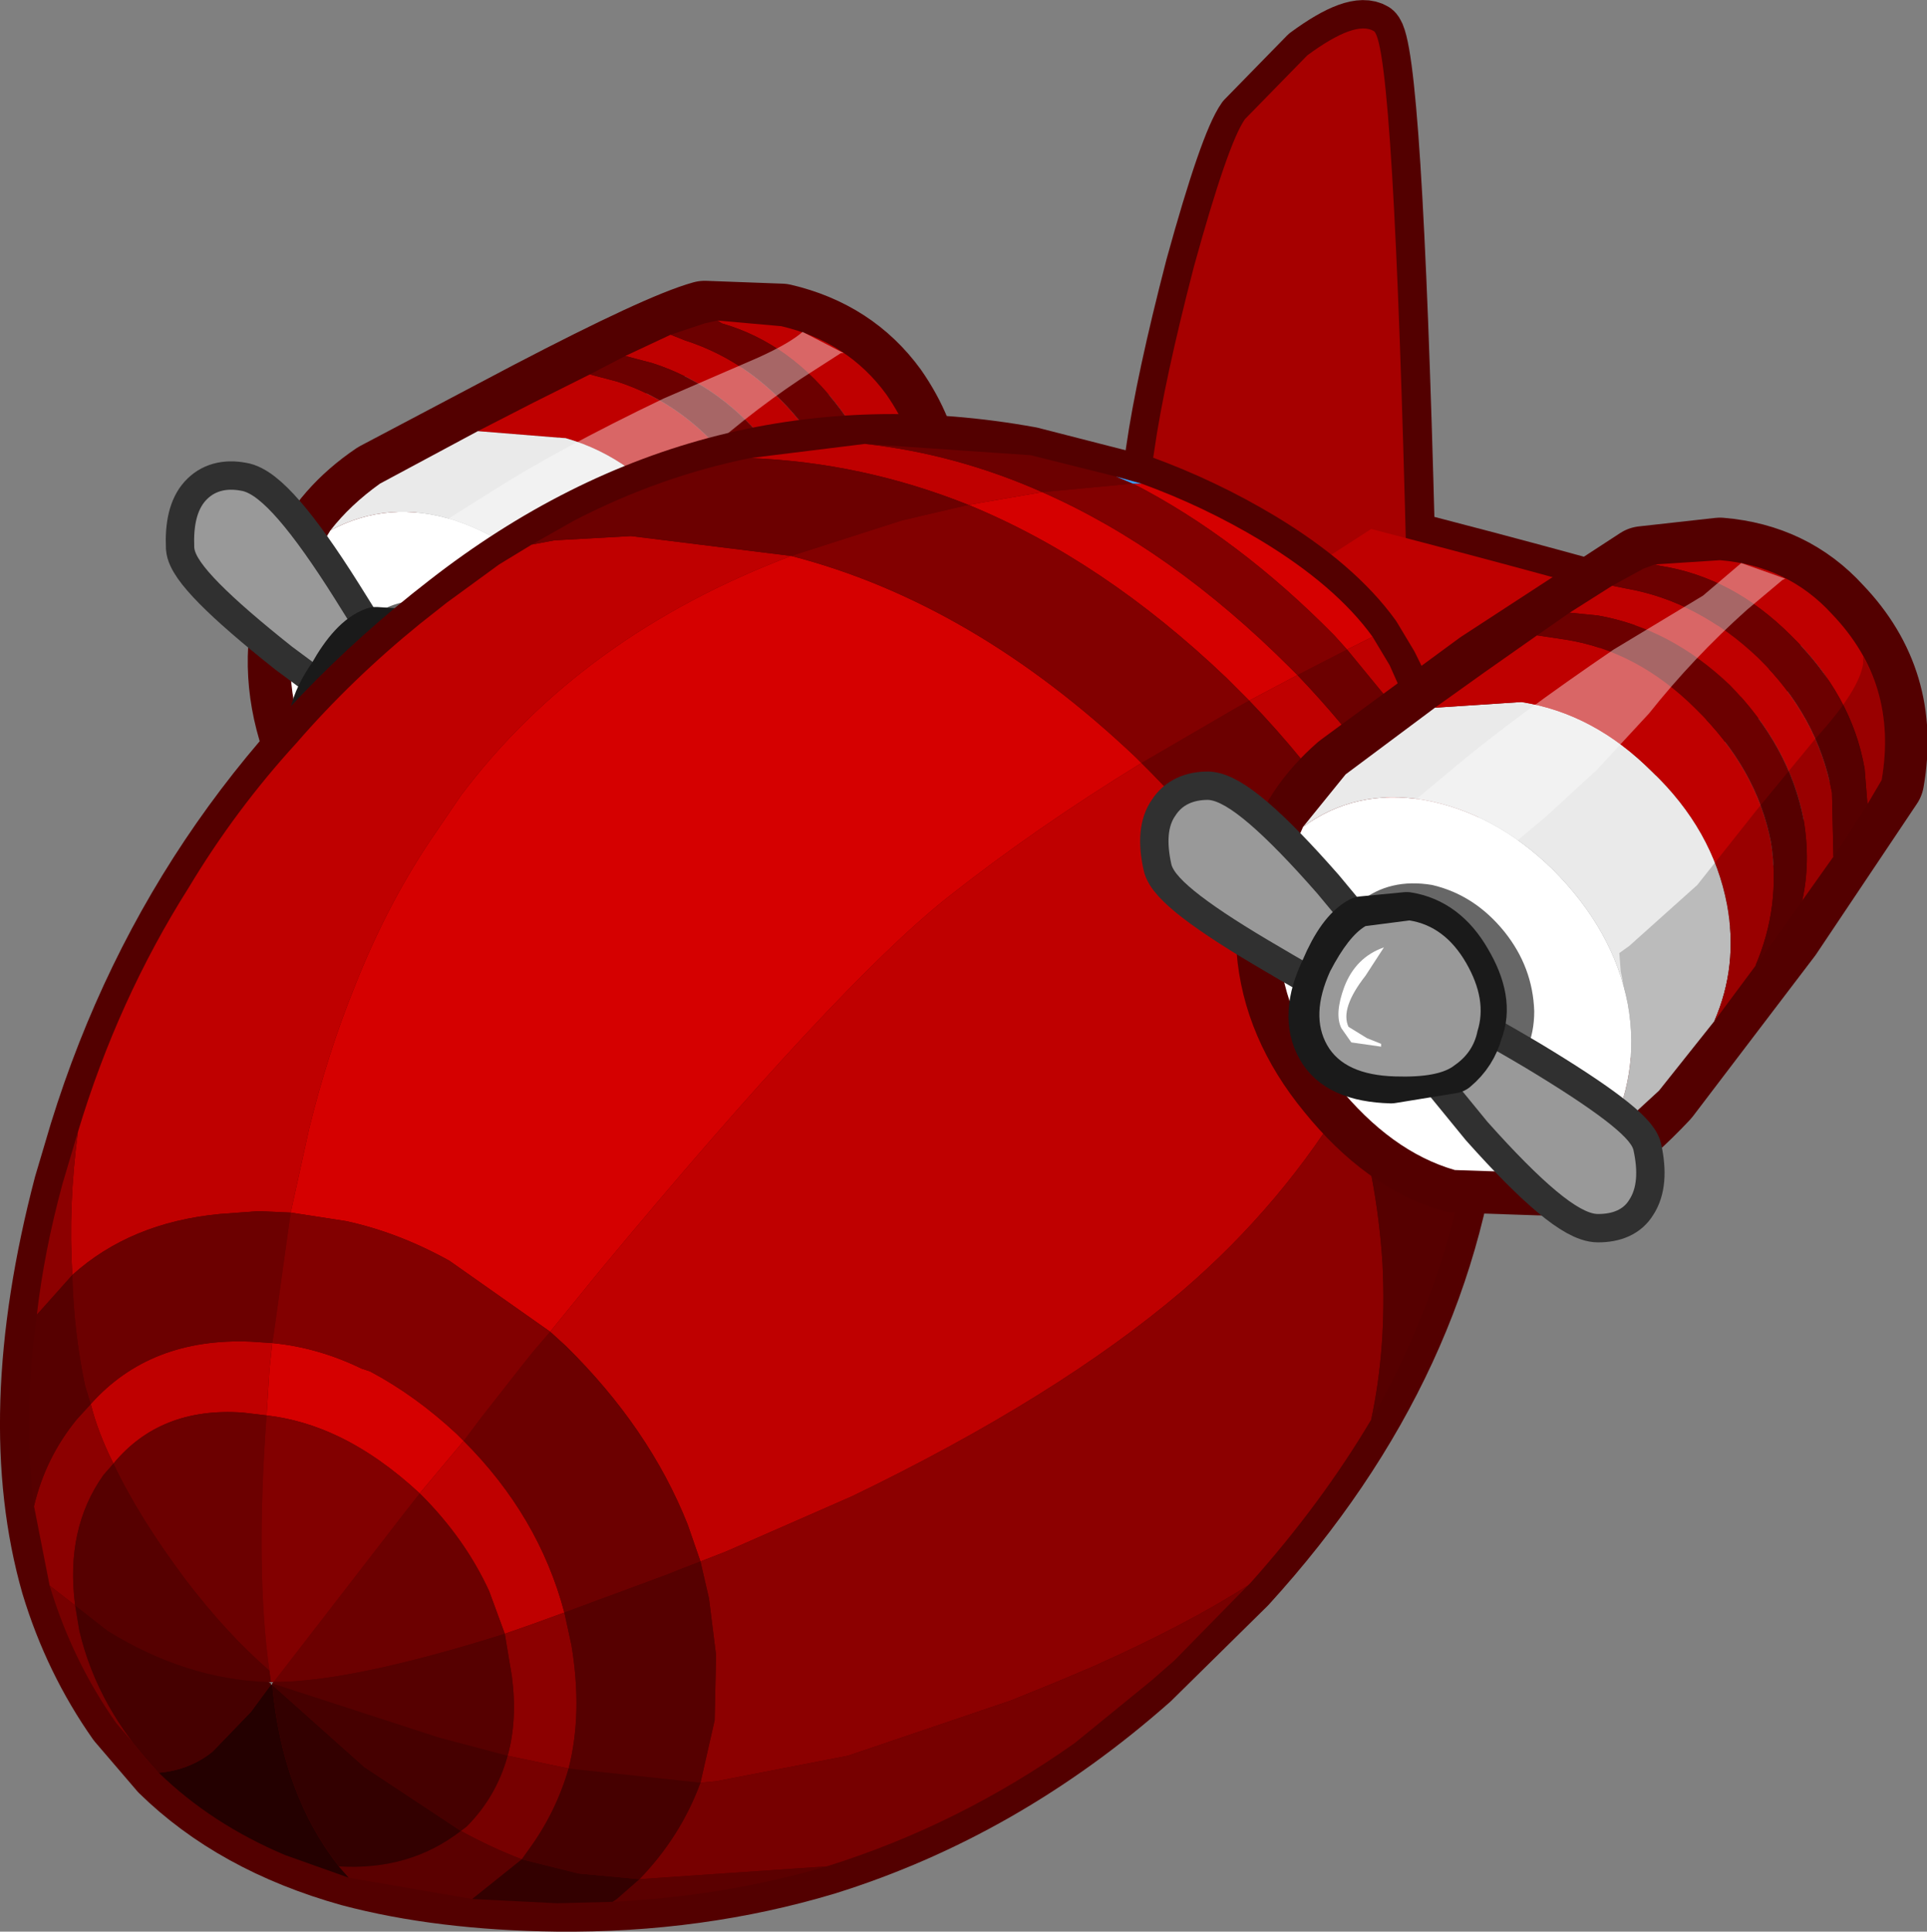 <?xml version="1.0" encoding="UTF-8" standalone="no"?>
<svg xmlns:xlink="http://www.w3.org/1999/xlink" height="68.1px" width="67.95px" xmlns="http://www.w3.org/2000/svg">
  <rect width="100%" height="100%" fill="#808080" stroke="none"/>
  <g transform="matrix(1.0, 0.0, 0.0, 1.0, 0.1, 30.35)">
    <path d="M13.3 -13.3 L18.7 -16.15 Q23.3 -18.55 24.75 -18.95 L27.45 -18.85 Q29.8 -18.3 31.15 -16.45 33.1 -13.65 32.0 -10.4 31.75 -9.85 27.75 -5.65 L22.7 -0.65 Q20.0 1.45 18.1 1.6 L15.15 1.05 Q13.05 0.1 11.45 -2.45 10.0 -5.0 10.15 -7.5 10.2 -8.9 10.85 -10.5 11.6 -12.15 13.3 -13.3 Z" fill="none" stroke="#530000" stroke-linecap="round" stroke-linejoin="round" stroke-width="3.0"/>
    <path d="M16.75 -15.15 L18.7 -16.15 20.7 -17.15 21.65 -16.9 Q24.15 -16.1 25.9 -13.75 27.7 -11.4 27.85 -8.75 27.85 -6.5 26.65 -4.5 L24.95 -2.85 Q26.05 -4.6 25.95 -6.8 25.85 -9.5 24.05 -11.85 22.3 -14.2 19.85 -14.9 L16.75 -15.15 M21.95 -17.8 L23.55 -18.55 24.05 -18.35 Q26.55 -17.55 28.3 -15.25 30.1 -12.95 30.25 -10.2 L29.95 -8.0 28.65 -6.6 Q29.15 -7.9 29.1 -9.4 28.95 -12.05 27.15 -14.45 25.4 -16.75 22.9 -17.55 L21.95 -17.8 M25.2 -19.05 L27.45 -18.85 Q29.8 -18.3 31.15 -16.45 33.1 -13.65 32.0 -10.4 L31.35 -9.6 31.45 -10.85 Q31.35 -13.5 29.55 -15.9 27.8 -18.25 25.35 -18.95 L25.2 -19.05" fill="#bf0000" fill-rule="evenodd" stroke="none"/>
    <path d="M24.95 -2.85 L22.7 -0.65 20.6 0.75 Q22.1 -1.3 22.0 -3.85 21.9 -6.5 20.1 -8.95 18.35 -11.2 15.95 -12.0 13.6 -12.75 11.55 -11.65 12.25 -12.55 13.3 -13.3 L16.75 -15.15 19.85 -14.9 Q22.3 -14.2 24.05 -11.85 25.85 -9.5 25.95 -6.8 26.05 -4.6 24.95 -2.85" fill="#eaeaea" fill-rule="evenodd" stroke="none"/>
    <path d="M20.7 -17.15 L21.95 -17.8 22.9 -17.55 Q25.4 -16.75 27.15 -14.45 28.95 -12.05 29.1 -9.4 29.15 -7.9 28.65 -6.6 L27.75 -5.65 26.65 -4.5 Q27.85 -6.5 27.85 -8.75 27.7 -11.4 25.9 -13.75 24.15 -16.1 21.65 -16.9 L20.7 -17.15 M23.55 -18.55 L24.75 -18.95 25.2 -19.05 25.35 -18.95 Q27.8 -18.25 29.55 -15.9 31.35 -13.5 31.45 -10.85 L31.35 -9.6 29.95 -8.0 30.25 -10.2 Q30.1 -12.95 28.3 -15.25 26.55 -17.55 24.05 -18.35 L23.55 -18.55" fill="#6c0000" fill-rule="evenodd" stroke="none"/>
    <path d="M31.95 -14.8 Q32.8 -12.7 32.0 -10.4 L31.35 -9.6 29.95 -8.0 28.65 -6.6 27.75 -5.65 26.65 -4.5 24.95 -2.85 22.7 -0.65 20.6 0.75 20.1 1.0 Q21.2 -0.05 21.65 -2.1 22.05 -3.95 21.95 -5.0 L21.95 -5.65 22.35 -5.85 25.05 -7.65 27.5 -9.95 29.95 -12.2 Q31.65 -13.6 31.95 -14.55 L31.95 -14.8" fill="#000000" fill-opacity="0.2" fill-rule="evenodd" stroke="none"/>
    <path d="M15.9 -10.95 L14.5 -11.3 17.2 -13.0 Q19.55 -14.5 23.3 -16.3 L26.65 -17.75 Q27.75 -18.25 28.2 -18.65 L29.65 -17.9 29.55 -17.9 28.15 -17.0 Q26.05 -15.6 24.25 -13.9 L22.1 -12.15 20.1 -10.8 18.35 -9.75 Q17.4 -10.35 15.9 -10.95" fill="#ffffff" fill-opacity="0.4" fill-rule="evenodd" stroke="none"/>
    <path d="M15.9 -6.7 L14.55 -8.1 16.35 -7.05 15.9 -6.7 M13.55 -4.75 L13.45 -4.7 13.35 -4.9 13.55 -4.75" fill="#ffffff" fill-rule="evenodd" stroke="none"/>
    <path d="M15.95 -12.0 Q18.35 -11.2 20.1 -8.95 21.9 -6.5 22.0 -3.85 22.1 -1.3 20.6 0.75 19.2 1.55 18.1 1.6 L15.15 1.05 Q13.05 0.1 11.45 -2.45 10.0 -5.0 10.15 -7.5 10.2 -8.9 10.85 -10.5 L11.55 -11.65 Q13.6 -12.75 15.95 -12.0" fill="#ffffff" fill-rule="evenodd" stroke="none"/>
    <path d="M17.35 -1.9 L14.85 -1.75 Q13.4 -2.2 12.5 -3.7 11.6 -5.1 11.85 -6.55 12.0 -8.05 13.2 -8.75 14.35 -9.45 15.75 -9.0 17.2 -8.45 18.1 -7.0 18.9 -5.6 18.75 -4.1 18.5 -2.6 17.35 -1.9" fill="#676767" fill-rule="evenodd" stroke="none"/>
    <path d="M8.4 -13.05 Q9.4 -12.9 11.7 -9.25 L13.95 -5.65 13.5 -5.1 10.2 -7.55 Q6.8 -10.25 6.75 -11.05 6.7 -12.2 7.15 -12.7 7.6 -13.2 8.4 -13.05 M14.35 -4.1 L14.8 -4.7 18.15 -2.15 Q21.45 0.55 21.5 1.25 21.55 2.45 21.1 3.0 20.7 3.45 19.9 3.35 18.9 3.2 16.55 -0.4 L14.35 -4.1" fill="none" stroke="#303030" stroke-linecap="round" stroke-linejoin="round" stroke-width="2.0"/>
    <path d="M8.4 -13.05 Q9.4 -12.9 11.7 -9.25 L13.95 -5.65 13.5 -5.1 10.2 -7.55 Q6.8 -10.25 6.75 -11.05 6.7 -12.2 7.15 -12.7 7.6 -13.2 8.4 -13.05 M14.8 -4.7 L18.15 -2.15 Q21.45 0.55 21.5 1.25 21.55 2.45 21.1 3.0 20.7 3.45 19.9 3.35 18.9 3.2 16.55 -0.4 L14.35 -4.1 14.8 -4.7" fill="#999999" fill-rule="evenodd" stroke="none"/>
    <path d="M15.55 -2.6 L13.4 -2.55 Q11.6 -2.85 11.2 -3.95 10.75 -5.05 11.75 -6.45 12.45 -7.7 13.15 -7.95 L14.75 -7.85 Q15.9 -7.5 16.45 -6.1 17.1 -4.7 16.55 -3.75 16.25 -3.0 15.55 -2.6" fill="#333333" fill-rule="evenodd" stroke="none"/>
    <path d="M15.55 -2.6 Q16.25 -3.0 16.55 -3.75 17.1 -4.7 16.45 -6.1 15.9 -7.5 14.75 -7.85 L13.15 -7.95 Q12.45 -7.7 11.75 -6.45 10.75 -5.05 11.2 -3.95 11.6 -2.85 13.4 -2.55 L15.55 -2.6 Z" fill="none" stroke="#1a1a1a" stroke-linecap="butt" stroke-linejoin="round" stroke-width="2.0"/>
    <path d="M15.65 -2.6 L13.55 -2.5 Q11.75 -2.8 11.3 -3.9 10.85 -5.05 11.8 -6.45 12.6 -7.6 13.25 -7.9 L14.85 -7.85 Q16.0 -7.5 16.55 -6.1 17.15 -4.7 16.65 -3.65 16.35 -2.95 15.65 -2.6" fill="#999999" fill-rule="evenodd" stroke="none"/>
    <path d="M12.15 -3.9 L11.9 -4.45 Q11.7 -5.0 12.2 -5.9 12.75 -6.85 13.8 -7.05 L13.0 -6.15 Q11.95 -5.15 12.15 -4.45 12.25 -4.15 12.75 -3.95 L13.2 -3.7 13.2 -3.6 12.15 -3.9" fill="#ffffff" fill-rule="evenodd" stroke="none"/>
    <path d="M48.35 -29.25 Q49.05 -28.7 49.5 -11.35 61.65 -8.2 62.3 -7.55 62.95 -6.95 60.75 -5.4 58.4 -3.85 56.0 -3.4 54.85 -3.25 49.65 -4.6 49.8 8.35 49.35 8.9 48.8 9.5 45.9 8.05 L43.05 6.5 40.6 -2.45 40.35 -7.4 Q40.3 -12.65 40.6 -14.45 40.95 -16.9 42.0 -20.95 43.2 -25.3 43.8 -26.15 L46.0 -28.4 Q47.7 -29.65 48.35 -29.25" fill="#530000" fill-rule="evenodd" stroke="none"/>
    <path d="M48.35 -29.25 Q49.05 -28.7 49.5 -11.35 61.65 -8.2 62.3 -7.55 62.95 -6.95 60.75 -5.4 58.4 -3.85 56.0 -3.4 54.85 -3.25 49.65 -4.6 49.8 8.35 49.35 8.9 48.8 9.5 45.9 8.05 L43.05 6.5 40.6 -2.45 40.35 -7.4 Q40.3 -12.65 40.6 -14.45 40.95 -16.9 42.0 -20.95 43.2 -25.3 43.8 -26.15 L46.0 -28.4 Q47.7 -29.65 48.35 -29.25 Z" fill="none" stroke="#530000" stroke-linecap="round" stroke-linejoin="round" stroke-width="2.0"/>
    <path d="M42.0 -20.95 Q43.2 -25.3 43.8 -26.15 L46.0 -28.4 Q47.7 -29.65 48.35 -29.25 49.05 -28.7 49.5 -10.2 50.0 8.2 49.35 8.9 48.8 9.5 45.9 8.05 L43.05 6.5 40.6 -2.45 40.35 -7.4 Q40.3 -12.65 40.6 -14.45 40.95 -16.9 42.0 -20.95" fill="#a60000" fill-rule="evenodd" stroke="none"/>
    <path d="M60.75 -5.4 Q58.4 -3.85 56.0 -3.4 54.6 -3.1 47.75 -5.15 L41.2 -7.15 48.25 -11.7 Q61.55 -8.25 62.3 -7.55 62.95 -6.95 60.75 -5.4" fill="#bf0000" fill-rule="evenodd" stroke="none"/>
    <path d="M15.65 -9.1 Q24.95 -16.35 36.25 -14.3 L40.15 -13.3 Q42.35 -12.5 44.35 -11.3 47.0 -9.7 48.3 -7.9 L48.9 -6.9 Q50.4 -3.9 51.2 -0.8 52.3 3.6 51.9 8.25 51.1 17.65 43.9 25.55 L40.5 28.9 Q35.3 33.5 29.05 35.45 24.55 36.8 19.55 36.75 15.4 36.7 12.2 35.85 8.1 34.7 5.5 32.15 L4.0 30.4 Q2.45 28.2 1.65 25.55 -0.05 19.6 2.1 11.4 L2.65 9.55 Q6.15 -1.75 15.65 -9.1 M9.35 28.95 L9.45 29.0 9.45 29.05 9.5 29.05 9.5 29.0 9.55 28.95 9.35 28.95" fill="#530000" fill-rule="evenodd" stroke="none"/>
    <path d="M15.65 -9.1 Q6.15 -1.75 2.65 9.55 L2.1 11.4 Q-0.05 19.6 1.65 25.55 2.45 28.2 4.0 30.4 L5.5 32.15 Q8.1 34.7 12.2 35.85 15.4 36.7 19.55 36.75 24.55 36.8 29.05 35.45 35.3 33.5 40.5 28.9 L43.9 25.55 Q51.1 17.65 51.9 8.25 52.3 3.6 51.2 -0.8 50.4 -3.9 48.9 -6.9 L48.3 -7.9 Q47.0 -9.7 44.35 -11.3 42.35 -12.5 40.15 -13.3 L36.25 -14.3 Q24.95 -16.35 15.65 -9.1 Z" fill="none" stroke="#530000" stroke-linecap="round" stroke-linejoin="round" stroke-width="2.0"/>
    <path d="M18.65 -11.15 L19.45 -11.3 22.15 -11.45 27.8 -10.75 Q20.4 -7.95 16.15 -2.3 L15.3 -1.05 Q13.6 1.4 12.4 4.45 11.45 6.8 10.8 9.45 L10.15 12.4 9.0 12.35 7.65 12.45 Q4.5 12.75 2.45 14.6 2.3 12.15 2.65 9.55 4.05 4.9 6.55 0.95 8.2 -1.8 10.35 -4.15 12.3 -6.4 14.7 -8.35 L15.65 -9.1 17.5 -10.45 18.65 -11.15 M34.05 -12.55 Q30.3 -14.05 26.35 -14.2 L30.4 -14.7 Q33.6 -14.35 36.65 -13.0 L34.05 -12.55 M48.3 -7.9 L48.9 -6.9 50.15 -4.1 47.4 -7.45 48.3 -7.9 M43.95 -5.65 L45.65 -6.55 Q48.85 -3.2 50.8 0.55 L49.9 3.15 Q47.9 -1.55 43.95 -5.65 M47.5 8.15 Q45.15 12.1 41.6 15.15 37.2 18.9 29.95 22.4 L25.5 24.35 24.6 24.7 24.15 23.4 Q22.8 20.0 19.85 17.1 L19.3 16.6 21.05 14.45 Q29.4 4.4 33.3 1.3 36.4 -1.15 40.15 -3.45 45.5 1.85 47.5 8.15 M16.25 20.45 Q18.9 23.1 19.8 26.5 L18.7 26.9 17.7 27.25 17.15 25.75 Q16.3 23.9 14.75 22.35 L14.7 22.3 16.25 20.45 M3.1 19.15 Q5.2 16.8 8.75 16.95 L9.5 17.0 9.4 17.95 9.3 19.55 8.45 19.45 Q5.55 19.25 3.9 21.25 3.35 20.15 3.1 19.15" fill="#bf0000" fill-rule="evenodd" stroke="none"/>
    <path d="M27.8 -10.75 L22.15 -11.45 19.45 -11.3 18.65 -11.15 20.15 -12.0 Q23.15 -13.55 26.35 -14.2 30.3 -14.05 34.05 -12.55 L31.7 -12.0 27.8 -10.75 M2.45 14.6 Q4.5 12.75 7.65 12.45 L9.0 12.35 10.15 12.4 9.55 16.7 9.5 17.0 8.75 16.95 Q5.2 16.8 3.1 19.15 L2.9 18.5 Q2.5 16.6 2.45 14.6 M30.4 -14.7 L36.25 -14.3 39.25 -13.55 39.85 -13.3 36.65 -13.0 Q33.6 -14.35 30.4 -14.7 M50.15 -4.1 L51.2 -0.8 50.8 0.55 Q48.85 -3.2 45.65 -6.55 L47.4 -7.45 50.15 -4.1 M40.15 -3.45 L43.5 -5.4 43.95 -5.65 Q47.9 -1.55 49.9 3.15 L49.85 3.3 47.5 8.15 Q45.5 1.85 40.15 -3.45 M19.3 16.6 L19.85 17.1 Q22.8 20.0 24.15 23.4 L24.6 24.7 23.95 24.95 23.45 25.15 19.8 26.5 Q18.9 23.1 16.25 20.45 L16.85 19.65 18.3 17.8 18.7 17.3 19.3 16.6 M3.9 21.25 Q5.55 19.25 8.45 19.45 L9.3 19.55 Q8.9 25.0 9.4 28.55 7.9 27.25 6.45 25.35 4.8 23.15 3.9 21.25 M14.7 22.3 L14.75 22.35 Q16.3 23.9 17.15 25.75 L17.7 27.25 Q12.3 28.95 9.55 28.95 L14.15 23.0 14.7 22.3" fill="#6c0000" fill-rule="evenodd" stroke="none"/>
    <path d="M10.15 12.4 L10.8 9.45 Q11.45 6.8 12.4 4.45 13.6 1.4 15.3 -1.05 L16.15 -2.3 Q20.4 -7.95 27.8 -10.75 34.2 -9.1 39.95 -3.65 L40.15 -3.45 Q36.4 -1.15 33.3 1.3 29.4 4.4 21.05 14.45 L19.3 16.6 15.75 14.1 Q13.95 13.1 12.1 12.7 L10.15 12.4 M40.15 -13.3 Q42.35 -12.5 44.35 -11.3 47.0 -9.7 48.3 -7.9 L47.4 -7.45 46.95 -7.95 Q43.55 -11.4 39.85 -13.3 L40.15 -13.3 M34.05 -12.55 L36.65 -13.0 Q41.2 -11.0 45.4 -6.8 L45.65 -6.55 43.95 -5.65 43.15 -6.45 Q38.8 -10.6 34.05 -12.55 M9.3 19.55 L9.4 17.95 9.5 17.0 Q11.1 17.15 12.65 17.9 L12.95 18.0 Q14.55 18.85 16.0 20.2 L16.25 20.45 14.7 22.3 Q13.3 21.0 11.85 20.3 10.6 19.7 9.3 19.55" fill="#d50000" fill-rule="evenodd" stroke="none"/>
    <path d="M27.8 -10.75 L31.7 -12.0 34.05 -12.55 Q38.8 -10.6 43.15 -6.45 L43.95 -5.65 43.5 -5.4 40.15 -3.45 39.95 -3.65 Q34.2 -9.1 27.8 -10.75 M36.65 -13.0 L39.85 -13.3 Q43.55 -11.4 46.95 -7.95 L47.4 -7.45 45.65 -6.55 45.4 -6.8 Q41.2 -11.0 36.65 -13.0 M19.3 16.6 L18.7 17.3 18.3 17.8 16.85 19.65 16.25 20.45 16.0 20.2 Q14.55 18.85 12.95 18.0 L12.65 17.9 Q11.1 17.15 9.5 17.0 L9.55 16.7 10.15 12.4 12.1 12.7 Q13.95 13.1 15.75 14.1 L19.3 16.6 M9.3 19.55 Q10.6 19.7 11.85 20.3 13.3 21.0 14.7 22.3 L14.15 23.0 9.55 28.95 9.45 28.95 9.4 28.55 Q8.9 25.0 9.3 19.55" fill="#820000" fill-rule="evenodd" stroke="none"/>
    <path d="M39.85 -13.3 L39.25 -13.55 40.15 -13.3 39.85 -13.3" fill="#3e9eff" fill-rule="evenodd" stroke="none"/>
    <path d="M2.65 9.55 Q2.3 12.15 2.45 14.6 L1.2 16.0 Q1.45 13.8 2.1 11.4 L2.65 9.55 M51.85 2.8 Q52.15 5.45 51.9 8.25 L51.7 9.9 Q51.3 6.4 49.9 3.15 L50.8 0.55 51.85 2.8 M48.25 19.7 Q46.5 22.65 44.0 25.45 L43.9 25.55 Q41.7 26.95 38.45 28.4 L37.15 28.95 35.55 29.6 29.8 31.55 25.15 32.45 24.6 32.5 25.1 30.3 25.15 28.0 24.9 26.0 24.6 24.7 25.5 24.35 29.95 22.4 Q37.2 18.9 41.6 15.15 45.15 12.1 47.5 8.15 48.45 11.05 48.65 14.2 48.8 17.15 48.25 19.7 M1.65 25.55 L1.1 22.75 Q1.5 21.05 2.6 19.7 L3.1 19.15 Q3.35 20.15 3.9 21.25 L3.55 21.65 Q2.2 23.55 2.55 26.25 L1.65 25.55 M17.7 27.25 L18.7 26.9 19.8 26.5 20.05 27.65 Q20.45 30.05 19.95 32.0 L17.8 31.55 Q18.15 30.3 17.95 28.75 L17.7 27.25" fill="#8c0000" fill-rule="evenodd" stroke="none"/>
    <path d="M51.2 -0.8 L51.85 2.8 50.8 0.55 51.2 -0.8 M51.7 9.9 Q50.95 15.0 48.25 19.7 48.8 17.15 48.65 14.2 48.45 11.05 47.5 8.15 L49.85 3.3 49.9 3.15 Q51.3 6.4 51.7 9.9 M1.1 22.75 Q0.7 19.6 1.2 16.0 L2.45 14.6 Q2.5 16.6 2.9 18.5 L3.1 19.15 2.6 19.7 Q1.5 21.05 1.1 22.75 M24.6 24.7 L24.9 26.0 25.15 28.0 25.1 30.3 24.6 32.5 19.95 32.0 Q20.45 30.05 20.05 27.65 L19.8 26.5 23.45 25.15 23.95 24.95 24.6 24.7 M2.55 26.25 Q2.2 23.55 3.55 21.65 L3.9 21.25 Q4.8 23.15 6.45 25.35 7.9 27.25 9.4 28.55 L9.45 28.95 9.35 28.95 Q6.45 28.85 3.7 27.15 L2.55 26.25 M17.7 27.25 L17.95 28.75 Q18.15 30.3 17.8 31.55 L15.35 30.9 9.5 29.0 9.55 28.95 Q12.3 28.95 17.7 27.25" fill="#560000" fill-rule="evenodd" stroke="none"/>
    <path d="M43.9 25.55 L41.4 28.1 41.3 28.2 40.5 28.9 37.8 31.1 Q33.7 34.0 29.05 35.45 L22.45 35.9 Q23.9 34.4 24.6 32.5 L25.15 32.45 29.8 31.55 35.55 29.6 37.15 28.95 38.45 28.4 Q41.7 26.95 43.9 25.55 M5.5 32.15 L4.0 30.4 Q2.45 28.2 1.65 25.55 L2.55 26.25 2.7 27.15 Q3.35 29.9 5.5 32.15 M17.8 31.55 L19.95 32.0 Q19.5 33.55 18.55 34.85 L18.3 35.2 Q17.25 34.8 16.15 34.2 L16.35 34.05 Q17.4 33.0 17.8 31.55" fill="#770000" fill-rule="evenodd" stroke="none"/>
    <path d="M12.2 35.85 L9.95 35.05 Q7.35 33.95 5.5 32.15 6.6 32.05 7.4 31.4 L8.75 30.0 9.45 29.05 9.5 29.05 Q9.85 32.9 11.85 35.45 L12.2 35.85" fill="#240000" fill-rule="evenodd" stroke="none"/>
    <path d="M29.05 35.45 Q25.45 36.5 21.5 36.7 L21.65 36.6 22.45 35.9 29.05 35.45 M16.55 36.6 L12.2 35.85 11.85 35.45 Q14.35 35.6 16.15 34.2 17.25 34.8 18.3 35.2 L16.55 36.6" fill="#5b0000" fill-rule="evenodd" stroke="none"/>
    <path d="M21.5 36.7 L19.55 36.75 16.55 36.6 18.3 35.2 20.3 35.7 22.45 35.9 21.65 36.6 21.5 36.7 M11.85 35.45 Q9.85 32.9 9.5 29.05 L12.75 31.95 16.15 34.2 Q14.35 35.6 11.85 35.45" fill="#330000" fill-rule="evenodd" stroke="none"/>
    <path d="M19.95 32.0 L24.6 32.5 Q23.9 34.4 22.45 35.9 L20.3 35.7 18.3 35.2 18.55 34.85 Q19.5 33.55 19.95 32.0 M9.45 29.05 L8.75 30.0 7.4 31.4 Q6.6 32.05 5.5 32.15 3.35 29.9 2.7 27.15 L2.55 26.25 3.7 27.15 Q6.45 28.85 9.35 28.95 L9.45 29.0 9.45 29.05 M17.8 31.55 Q17.4 33.0 16.35 34.05 L16.15 34.2 12.75 31.95 9.5 29.05 9.5 29.0 15.35 30.9 17.8 31.55" fill="#460000" fill-rule="evenodd" stroke="none"/>
    <path d="M60.55 -10.6 Q62.95 -10.4 64.5 -8.7 66.85 -6.25 66.25 -2.85 L62.7 2.45 58.4 8.1 Q56.05 10.6 54.2 11.0 L51.2 10.9 Q48.95 10.25 47.05 7.9 45.2 5.65 45.0 3.1 44.85 1.75 45.3 0.05 45.8 -1.7 47.35 -3.05 L52.25 -6.65 57.85 -10.3 60.55 -10.6 Z" fill="none" stroke="#530000" stroke-linecap="round" stroke-linejoin="round" stroke-width="3.0"/>
    <path d="M60.35 5.65 L58.4 8.1 56.55 9.8 Q57.75 7.55 57.3 5.05 56.8 2.45 54.65 0.3 52.6 -1.7 50.1 -2.15 47.7 -2.55 45.85 -1.2 L47.35 -3.05 50.5 -5.4 53.55 -5.6 Q56.1 -5.2 58.15 -3.15 60.3 -1.1 60.8 1.55 61.2 3.7 60.35 5.65" fill="#eaeaea" fill-rule="evenodd" stroke="none"/>
    <path d="M50.5 -5.4 L52.25 -6.65 54.1 -7.95 55.1 -7.8 Q57.65 -7.4 59.7 -5.35 61.85 -3.25 62.35 -0.65 62.7 1.6 61.8 3.7 L60.35 5.65 Q61.2 3.7 60.8 1.55 60.3 -1.1 58.15 -3.15 56.1 -5.2 53.55 -5.6 L50.5 -5.4 M55.25 -8.75 L56.75 -9.7 57.25 -9.6 Q59.8 -9.15 61.9 -7.15 64.0 -5.1 64.5 -2.4 L64.55 -0.15 63.45 1.4 Q63.75 0.05 63.5 -1.45 63.0 -4.05 60.9 -6.2 58.8 -8.2 56.25 -8.65 L55.25 -8.75 M58.25 -10.45 L60.55 -10.6 Q62.95 -10.4 64.5 -8.7 66.85 -6.25 66.25 -2.85 L65.75 -2.0 65.65 -3.25 Q65.2 -5.85 63.05 -7.95 61.0 -10.0 58.45 -10.4 L58.25 -10.45" fill="#bf0000" fill-rule="evenodd" stroke="none"/>
    <path d="M54.1 -7.95 L55.25 -8.75 56.25 -8.65 Q58.8 -8.2 60.9 -6.2 63.0 -4.05 63.5 -1.45 63.75 0.05 63.45 1.4 L62.7 2.45 61.8 3.7 Q62.7 1.6 62.35 -0.65 61.85 -3.25 59.7 -5.35 57.65 -7.4 55.1 -7.8 L54.1 -7.95 M56.75 -9.7 L57.85 -10.3 58.25 -10.45 58.45 -10.4 Q61.0 -10.0 63.05 -7.95 65.2 -5.85 65.65 -3.25 L65.75 -2.0 64.55 -0.15 64.5 -2.4 Q64.0 -5.1 61.9 -7.15 59.8 -9.15 57.25 -9.6 L56.75 -9.7" fill="#6c0000" fill-rule="evenodd" stroke="none"/>
    <path d="M64.55 -0.15 L63.45 1.4 62.7 2.45 61.8 3.7 60.35 5.65 58.4 8.1 56.55 9.8 56.1 10.15 Q57.05 8.9 57.2 6.85 57.3 4.95 57.05 3.9 L57.0 3.25 57.35 3.0 59.75 0.85 61.85 -1.8 63.95 -4.35 Q65.45 -6.0 65.6 -6.95 L65.6 -7.2 Q66.7 -5.25 66.25 -2.85 L65.75 -2.0 64.55 -0.15" fill="#000000" fill-opacity="0.2" fill-rule="evenodd" stroke="none"/>
    <path d="M56.2 -3.2 L54.4 -1.55 52.85 -0.25 50.25 -1.15 48.8 -1.3 51.25 -3.35 Q53.35 -5.1 56.8 -7.45 L59.95 -9.35 61.3 -10.5 62.85 -9.95 62.75 -9.9 61.5 -8.85 Q59.6 -7.15 58.05 -5.2 L56.2 -3.2" fill="#ffffff" fill-opacity="0.4" fill-rule="evenodd" stroke="none"/>
    <path d="M51.25 2.65 L50.85 3.1 49.3 1.9 51.25 2.65 M48.7 5.45 L48.55 5.25 48.8 5.35 48.7 5.45" fill="#ffffff" fill-rule="evenodd" stroke="none"/>
    <path d="M50.1 -2.15 Q52.6 -1.7 54.65 0.3 56.8 2.45 57.3 5.05 57.75 7.55 56.55 9.8 55.3 10.8 54.2 11.0 L51.2 10.9 Q48.95 10.25 47.05 7.9 45.2 5.65 45.0 3.1 44.85 1.75 45.3 0.05 L45.85 -1.2 Q47.7 -2.55 50.1 -2.15" fill="#ffffff" fill-rule="evenodd" stroke="none"/>
    <path d="M50.5 8.15 Q49.0 7.9 47.9 6.55 46.8 5.3 46.85 3.8 46.8 2.3 47.85 1.45 48.9 0.6 50.4 0.85 51.9 1.2 52.95 2.5 53.95 3.75 54.0 5.3 54.0 6.8 52.95 7.65 51.9 8.5 50.5 8.15" fill="#676767" fill-rule="evenodd" stroke="none"/>
    <path d="M42.5 -2.15 Q43.5 -2.1 46.35 1.15 L49.05 4.4 48.7 5.05 Q46.9 4.15 45.05 3.05 41.35 0.9 41.2 0.1 40.95 -1.05 41.35 -1.6 41.7 -2.15 42.5 -2.15 M57.5 10.2 Q57.75 11.35 57.35 11.95 57.05 12.45 56.25 12.45 55.25 12.45 52.35 9.2 L49.65 5.9 50.0 5.25 Q51.85 6.2 53.7 7.3 57.35 9.5 57.5 10.2" fill="none" stroke="#303030" stroke-linecap="round" stroke-linejoin="round" stroke-width="2.0"/>
    <path d="M42.5 -2.15 Q43.5 -2.1 46.35 1.15 L49.05 4.4 48.7 5.05 Q46.9 4.15 45.05 3.05 41.35 0.9 41.2 0.1 40.95 -1.05 41.35 -1.6 41.7 -2.15 42.5 -2.15 M57.5 10.2 Q57.75 11.35 57.35 11.95 57.05 12.45 56.25 12.45 55.25 12.45 52.35 9.2 L49.65 5.9 50.0 5.25 Q51.85 6.2 53.7 7.3 57.35 9.5 57.5 10.2" fill="#999999" fill-rule="evenodd" stroke="none"/>
    <path d="M48.95 7.55 Q47.15 7.5 46.6 6.5 46.0 5.45 46.75 3.9 47.3 2.6 47.95 2.25 L49.5 2.1 Q50.75 2.3 51.5 3.6 52.3 4.95 51.9 5.95 51.7 6.7 51.1 7.2 L48.95 7.55" fill="#333333" fill-rule="evenodd" stroke="none"/>
    <path d="M48.95 7.55 L51.1 7.2 Q51.7 6.7 51.9 5.95 52.3 4.95 51.5 3.6 50.75 2.3 49.5 2.1 L47.95 2.25 Q47.3 2.6 46.75 3.9 46.0 5.45 46.6 6.5 47.15 7.5 48.95 7.55 Z" fill="none" stroke="#1a1a1a" stroke-linecap="butt" stroke-linejoin="round" stroke-width="2.0"/>
    <path d="M49.1 7.6 Q47.3 7.55 46.7 6.5 46.1 5.45 46.8 3.9 47.45 2.65 48.05 2.3 L49.6 2.1 Q50.85 2.3 51.6 3.6 52.35 4.9 52.0 6.0 51.85 6.75 51.2 7.2 50.65 7.65 49.1 7.6" fill="#999999" fill-rule="evenodd" stroke="none"/>
    <path d="M48.7 3.05 L48.05 4.05 Q47.15 5.2 47.45 5.85 L48.1 6.25 48.6 6.45 48.6 6.55 47.55 6.4 47.2 5.9 Q46.95 5.4 47.3 4.45 47.7 3.4 48.7 3.05" fill="#ffffff" fill-rule="evenodd" stroke="none"/>
  </g>
</svg>
